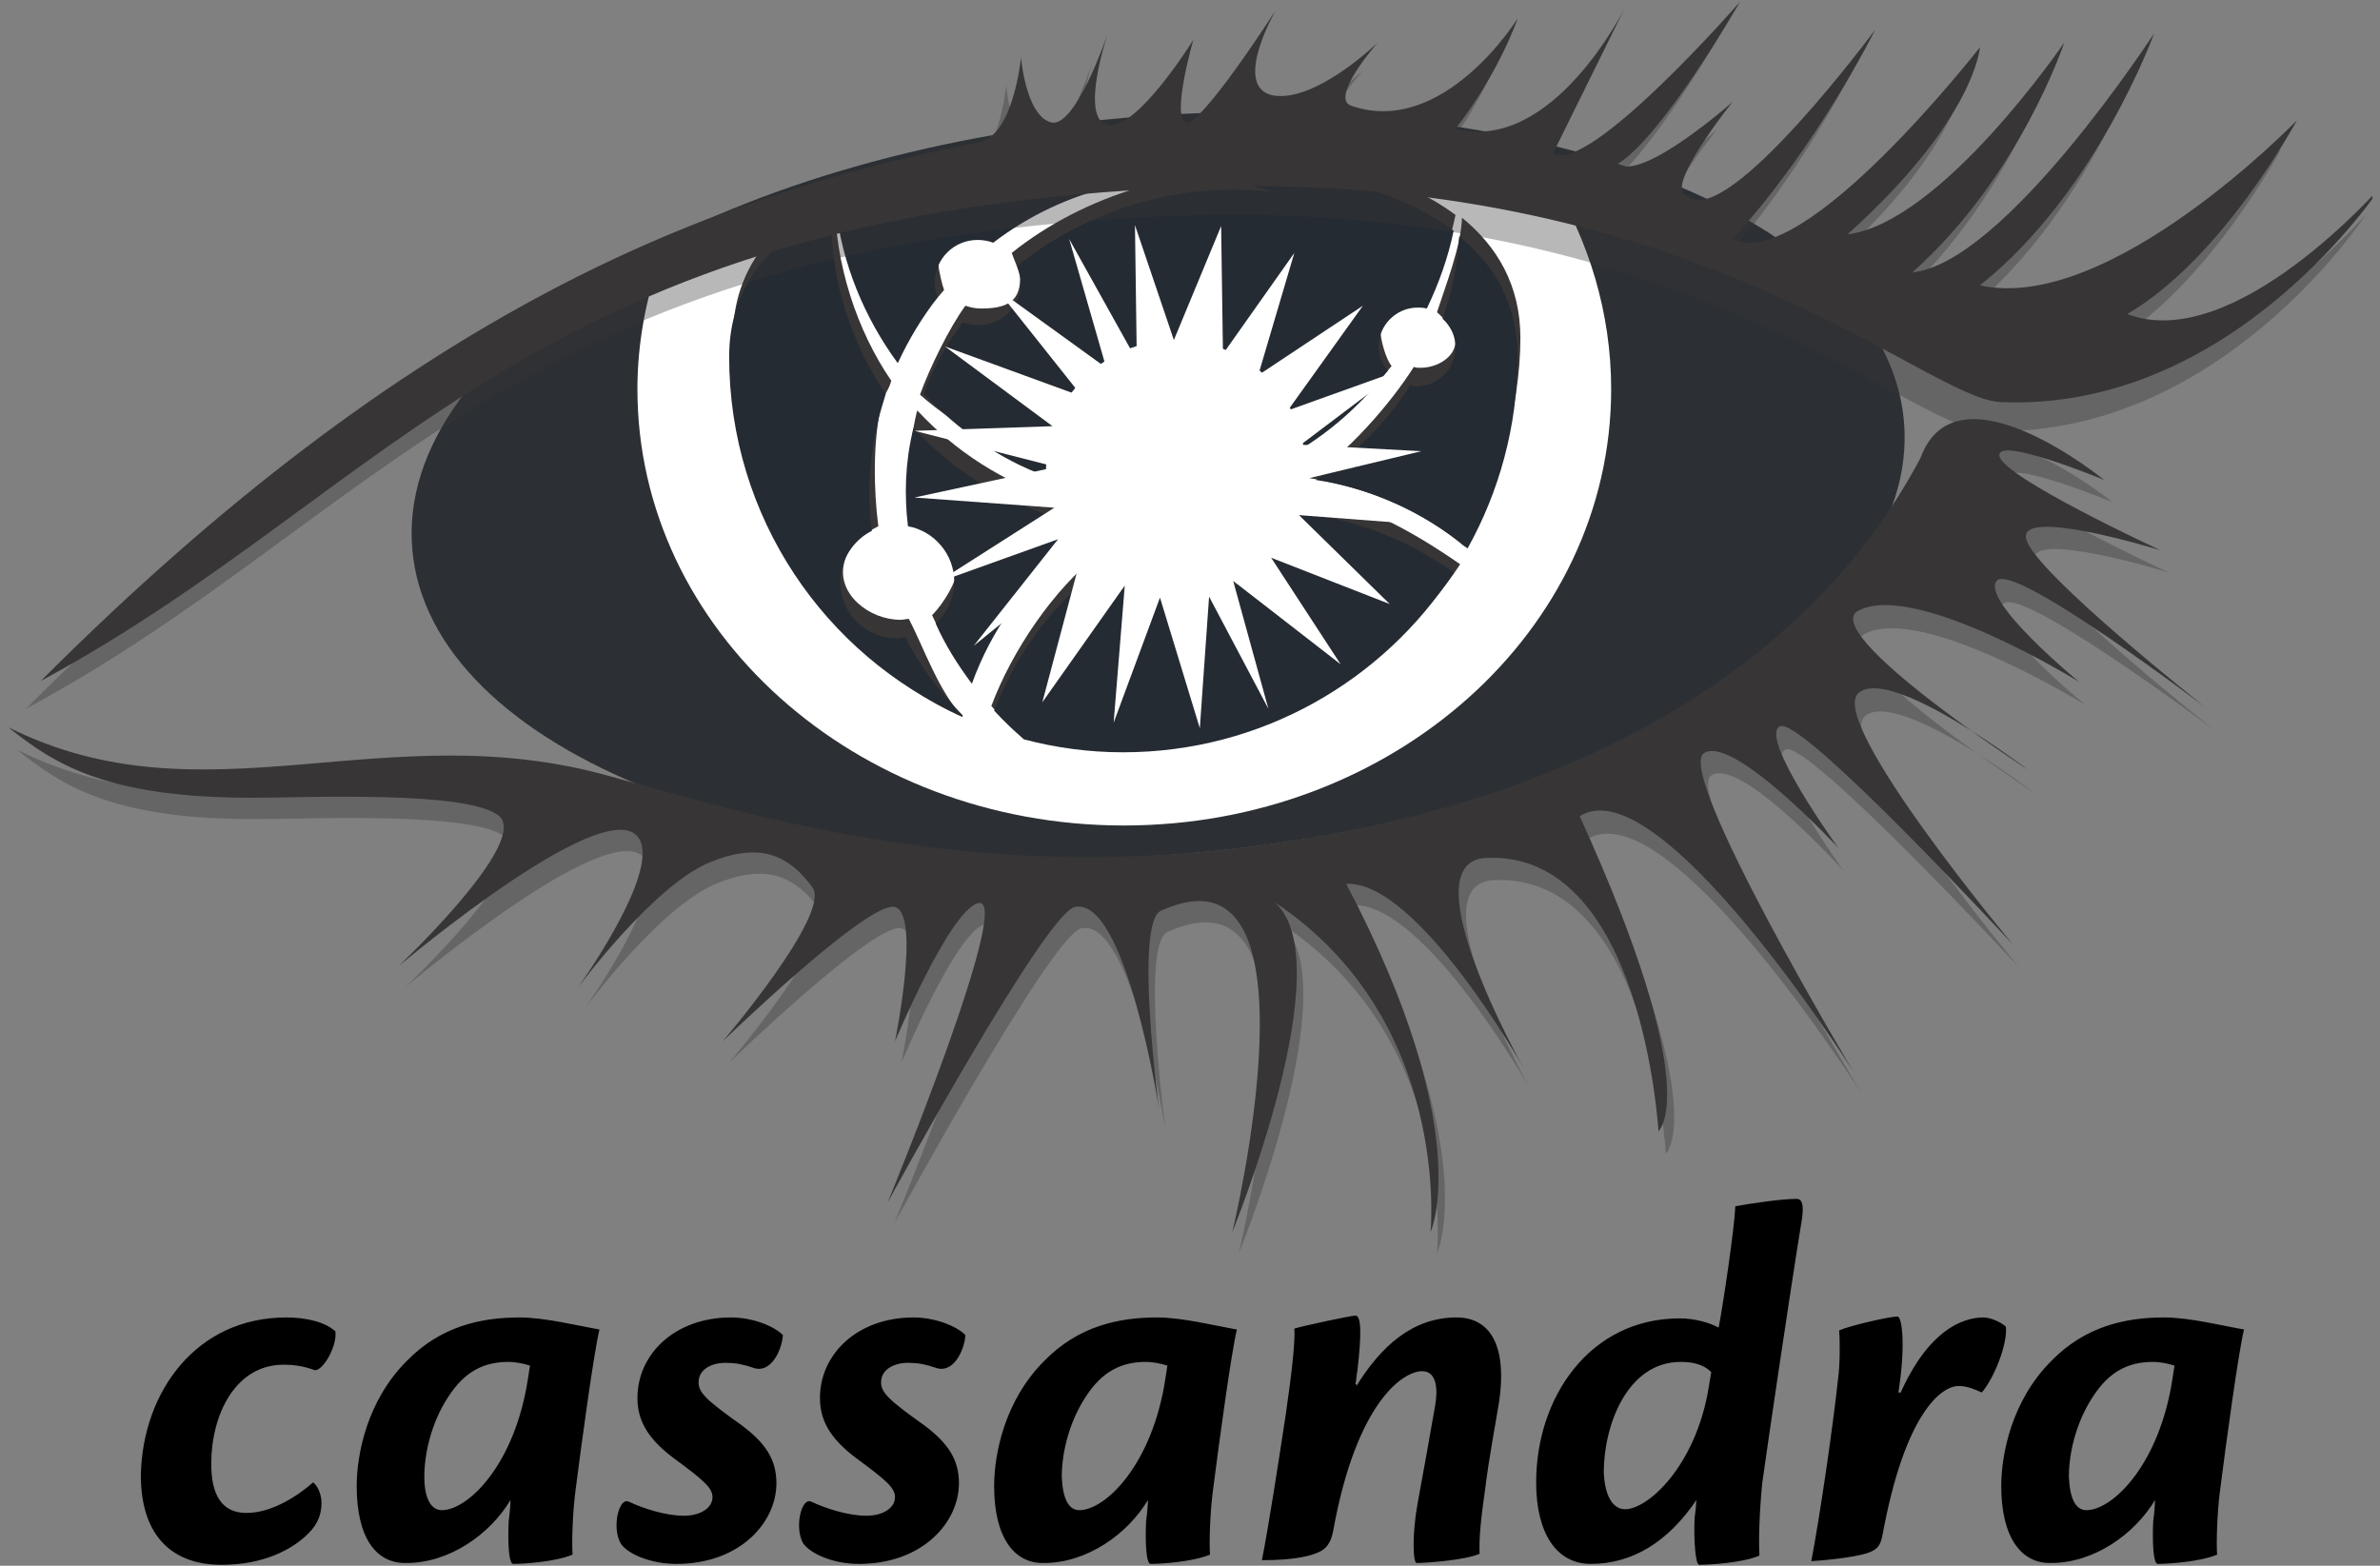 <svg width="152" height="100" viewBox="0 0 152 100" fill="none" xmlns="http://www.w3.org/2000/svg">
<rect x="0" y="0" width="152" height="100" fill="#808080" stroke="none"/>
<g clip-path="url(#clip0)">
<path d="M18.284 84.142C19.586 84.142 20.769 84.438 21.42 85.03C21.538 85.976 20.651 87.515 20.118 87.515C19.468 87.278 18.876 87.16 18.107 87.16C15.03 87.16 13.491 90.355 13.491 93.491C13.491 95.444 14.142 96.627 15.74 96.627C17.396 96.627 19.053 95.503 20 94.675C20.237 94.852 20.533 95.385 20.533 95.976C20.533 96.627 20.355 97.278 19.704 97.929C18.639 98.994 16.805 99.941 14.142 99.941C11.124 99.941 8.994 98.225 8.994 94.201C9.112 88.876 12.544 84.142 18.284 84.142ZM28.225 96.45C29.882 96.45 32.9 93.55 33.728 87.988C33.787 87.633 33.787 87.574 33.846 87.219C33.491 87.101 32.959 86.982 32.485 86.982C31.243 86.982 29.941 87.337 28.817 88.935C27.633 90.592 27.101 92.663 27.101 94.32C27.101 95.68 27.515 96.45 28.225 96.45V96.45ZM22.781 94.911C22.781 92.9 23.432 89.468 25.976 86.923C28.166 84.675 30.769 84.142 33.195 84.142C34.793 84.142 36.923 84.675 38.284 84.911C37.929 86.391 37.16 92.012 36.746 95.266C36.568 96.627 36.509 98.58 36.568 99.29C35.444 99.763 33.373 99.882 32.781 99.882C32.485 99.882 32.426 98.521 32.485 97.16C32.544 96.746 32.604 96.095 32.604 95.799C31.302 97.988 28.698 99.823 25.976 99.823C24.024 99.882 22.781 98.225 22.781 94.911V94.911ZM46.686 84.142C48.047 84.142 49.408 84.675 50 85.266C49.941 86.213 49.231 87.811 48.047 87.337C47.515 87.16 47.041 87.041 46.331 87.041C45.444 87.041 44.615 87.456 44.615 88.284C44.615 88.935 45.089 89.408 47.337 91.006C48.935 92.189 49.586 93.254 49.586 94.734C49.586 97.219 47.278 99.882 43.195 99.882C41.538 99.882 40.059 99.231 39.645 98.58C39.053 97.574 39.527 95.562 40.178 95.917C41.065 96.331 42.485 96.805 43.669 96.805C44.793 96.805 45.503 96.272 45.503 95.621C45.503 95.03 44.971 94.556 42.959 93.077C41.243 91.775 40.71 90.592 40.71 89.29C40.71 86.45 43.136 84.142 46.686 84.142V84.142ZM58.343 84.142C59.704 84.142 61.065 84.675 61.657 85.266C61.598 86.213 60.888 87.811 59.704 87.337C59.172 87.16 58.698 87.041 57.988 87.041C57.101 87.041 56.272 87.456 56.272 88.284C56.272 88.935 56.746 89.408 58.994 91.006C60.592 92.189 61.243 93.254 61.243 94.734C61.243 97.219 58.935 99.882 54.852 99.882C53.195 99.882 51.775 99.231 51.302 98.58C50.71 97.574 51.184 95.562 51.834 95.917C52.722 96.331 54.142 96.805 55.325 96.805C56.45 96.805 57.16 96.272 57.16 95.621C57.16 95.03 56.627 94.556 54.615 93.077C52.9 91.775 52.367 90.592 52.367 89.29C52.367 86.45 54.793 84.142 58.343 84.142V84.142ZM68.935 96.45C70.592 96.45 73.609 93.55 74.438 87.988C74.497 87.633 74.497 87.574 74.556 87.219C74.201 87.101 73.669 86.982 73.195 86.982C71.953 86.982 70.651 87.337 69.527 88.935C68.343 90.592 67.811 92.663 67.811 94.32C67.87 95.68 68.225 96.45 68.935 96.45V96.45ZM63.491 94.911C63.491 92.9 64.142 89.468 66.686 86.923C68.876 84.675 71.479 84.142 73.905 84.142C75.503 84.142 77.633 84.675 78.994 84.911C78.639 86.391 77.87 92.012 77.456 95.266C77.278 96.627 77.219 98.58 77.278 99.29C76.154 99.763 74.083 99.882 73.491 99.882C73.195 99.882 73.136 98.521 73.195 97.16C73.254 96.746 73.314 96.095 73.314 95.799C72.012 97.988 69.408 99.823 66.686 99.823C64.793 99.882 63.491 98.225 63.491 94.911V94.911ZM86.627 88.521C88.166 86.036 90.178 84.142 93.018 84.142C95.444 84.142 96.213 86.391 95.74 89.527C95.503 91.006 95.089 93.136 94.852 95.089C94.615 96.746 94.438 98.225 94.497 99.231C93.609 99.645 91.065 99.823 90.473 99.823C90.237 99.823 90.178 97.988 90.533 96.036C90.829 94.438 91.361 91.479 91.657 89.763C91.834 88.757 91.775 87.574 90.829 87.574C89.586 87.574 86.627 89.586 85.148 97.751C85.03 98.402 84.793 98.817 84.379 99.053C83.846 99.349 82.781 99.645 80.592 99.645C81.006 97.574 81.657 93.373 82.13 90.237C82.544 87.397 82.722 85.562 82.663 84.852C83.254 84.675 86.272 84.024 86.568 84.024C86.923 84.024 86.982 85.089 86.686 87.574C86.627 87.811 86.627 88.166 86.568 88.402H86.627V88.521V88.521ZM103.787 96.391C105.266 96.391 108.284 93.609 109.112 88.698C109.172 88.402 109.231 87.929 109.29 87.633C108.876 87.219 108.284 86.982 107.337 86.982C103.905 86.982 102.426 91.065 102.426 94.024C102.485 95.562 103.018 96.391 103.787 96.391ZM101.598 99.882C99.408 99.882 98.107 97.929 98.107 94.675C98.107 89.231 101.539 84.201 107.278 84.201C108.284 84.201 109.231 84.497 109.763 84.793C110.059 83.254 110.769 78.462 110.828 77.041C111.775 76.864 113.787 76.568 114.734 76.568C115.089 76.568 115.207 76.923 115.089 77.811C114.26 82.9 112.84 92.604 112.544 94.734C112.367 96.568 112.308 98.343 112.367 99.349C111.302 99.823 109.112 99.941 108.521 99.941C108.284 99.941 108.166 98.402 108.225 96.982C108.284 96.568 108.343 95.917 108.343 95.799C106.509 98.521 104.201 99.882 101.598 99.882V99.882ZM121.361 88.994C123.136 85.03 125.266 84.142 126.686 84.142C127.101 84.142 127.811 84.438 128.107 84.734C128.225 85.858 127.337 88.047 126.568 88.935C126.154 88.757 125.681 88.521 125.089 88.521C123.965 88.521 121.657 90.296 120.237 97.988C120.118 98.639 119.941 98.876 119.586 99.053C118.994 99.408 116.746 99.645 115.681 99.704C116.213 96.923 117.041 91.302 117.397 87.988C117.515 87.16 117.515 85.562 117.456 84.971C118.107 84.675 120.651 84.083 121.183 84.083C121.479 84.083 121.716 85.917 121.243 88.935H121.361V88.994V88.994ZM133.254 96.45C134.911 96.45 137.929 93.55 138.757 87.988C138.817 87.633 138.817 87.574 138.876 87.219C138.521 87.101 137.988 86.982 137.515 86.982C136.272 86.982 134.97 87.337 133.846 88.935C132.663 90.592 132.13 92.663 132.13 94.32C132.189 95.68 132.544 96.45 133.254 96.45V96.45ZM127.811 94.911C127.811 92.9 128.462 89.468 131.006 86.923C133.195 84.675 135.799 84.142 138.225 84.142C139.823 84.142 141.953 84.675 143.314 84.911C142.959 86.391 142.189 92.012 141.775 95.266C141.598 96.627 141.539 98.58 141.598 99.29C140.473 99.763 138.402 99.882 137.811 99.882C137.515 99.882 137.456 98.521 137.515 97.16C137.574 96.746 137.633 96.095 137.633 95.799C136.331 97.988 133.728 99.823 131.006 99.823C129.112 99.882 127.811 98.225 127.811 94.911V94.911Z" fill="black"/>
<path d="M121.598 26.923C122.722 39.882 102.308 52.248 75.976 54.497C49.645 56.745 27.456 48.047 26.331 35.089C25.207 22.13 45.621 9.763 71.953 7.515C98.225 5.266 120.473 13.905 121.598 26.923" fill="#2C3035"/>
<path d="M72.662 8.994C62.602 8.817 50.886 12.84 42.129 16.568C41.242 19.172 40.709 21.953 40.709 24.852C40.709 40.237 54.614 52.722 71.774 52.722C88.934 52.722 102.898 40.296 102.898 24.852C102.898 20 101.478 15.385 99.052 11.42C92.07 10.355 82.425 9.172 72.662 8.994" fill="white"/>
<path d="M71.834 8.994C66.272 8.639 56.686 11.538 48.698 14.438C47.456 17.278 46.805 20.414 46.805 23.728C46.805 37.219 59.053 48.166 71.953 48.166C84.793 48.166 96.154 37.219 97.1 23.728C97.396 19.349 95.917 15.207 93.787 11.657C85.562 10.237 76.805 9.349 71.834 8.994" fill="white"/>
<path d="M57.573 22.012C58.283 20.473 59.289 19.763 60.295 18.521C60.177 18.225 59.94 17.219 59.94 16.923C59.94 15.384 61.183 14.201 62.662 14.201C63.017 14.201 63.372 14.26 63.668 14.379C68.224 10.887 74.2 9.408 80.236 10.769C80.768 10.887 81.301 11.065 81.834 11.183C75.916 10.355 69.171 12.485 64.615 16.154C64.733 16.509 65.147 17.396 65.147 17.811C65.147 19.349 64.141 19.704 62.662 19.704C62.307 19.704 62.011 19.645 61.656 19.526C60.65 20.887 59.348 23.55 58.757 25.207C61.301 27.456 63.549 28.284 66.508 29.408C66.508 29.29 66.626 29.112 66.626 28.994C66.626 24.438 70.65 20.71 75.206 20.71C79.289 20.71 82.721 23.669 83.372 27.574C85.443 26.272 87.396 25.266 88.875 23.373C88.52 22.958 88.165 21.716 88.165 21.124C88.165 19.763 89.289 18.639 90.65 18.639C90.828 18.639 91.005 18.639 91.242 18.698C92.011 17.1 92.603 15.444 92.958 13.728C85.798 8.402 71.952 9.171 71.952 9.171C71.952 9.171 60.946 8.58 53.49 12.248C54.023 15.68 55.443 19.112 57.573 22.012" fill="#373535"/>
<path d="M91.775 19.941C92.308 20.414 92.545 20.769 92.781 21.183C93.432 22.367 92.13 23.491 90.71 23.491C90.592 23.491 90.415 23.491 90.296 23.432C88.758 25.858 86.036 28.935 83.61 30.532C87.338 31.124 90.829 32.603 93.551 34.911C95.562 31.302 97.101 26.035 97.101 21.598C97.101 18.225 95.622 15.74 93.373 13.905C93.314 15.74 92.308 18.284 91.775 19.941ZM61.716 42.899C62.959 39.467 65.977 36.864 68.876 34.556C68.462 33.964 67.811 32.544 67.574 31.893C64.083 30.828 61.006 28.817 58.58 26.213C58.58 26.272 58.521 26.39 58.521 26.45C58.048 28.462 57.988 30.532 58.225 32.485C59.882 32.781 61.184 34.26 61.184 36.035C61.184 37.1 60.237 38.58 59.527 39.29C60.237 40.828 60.77 41.657 61.716 42.899" fill="#373535"/>
<path d="M61.479 45.74C60 44.261 58.994 41.361 58.047 39.527C57.87 39.527 57.692 39.586 57.515 39.586C55.503 39.586 53.432 37.929 53.905 35.976C54.142 34.911 54.911 34.201 56.095 33.61C55.799 31.361 55.74 28.225 56.272 25.917C56.391 25.266 56.745 24.971 56.923 24.32C54.734 21.124 53.314 16.864 53.314 12.663V12.19C49.586 14.083 46.805 16.982 46.805 21.598C46.805 31.834 52.722 41.894 61.479 45.799V45.74V45.74ZM83.077 31.598C81.953 34.793 78.876 37.16 75.266 37.16C73.314 37.16 71.538 36.509 70.177 35.385C67.278 37.633 64.615 41.598 63.314 45.089C63.905 45.74 64.32 46.272 65.029 46.864C67.041 47.397 69.882 46.864 72.071 46.864C80.888 46.864 88.757 42.959 93.254 36.036C90.177 33.905 86.627 31.894 83.077 31.598" fill="#373535"/>
<path d="M57.337 23.195C58.048 21.657 58.876 20.296 59.882 18.994C59.764 18.698 59.704 18.343 59.704 18.047C59.704 16.509 60.947 15.325 62.426 15.325C62.781 15.325 63.136 15.384 63.432 15.503C67.988 12.012 73.965 10.532 80 11.893C80.533 12.012 81.065 12.189 81.598 12.307C75.681 11.479 69.527 13.313 64.971 16.982C65.089 17.337 65.207 17.692 65.207 18.047C65.207 19.586 63.965 20.769 62.485 20.769C62.13 20.769 61.835 20.71 61.48 20.591C60.474 21.953 59.586 23.491 58.994 25.148C61.184 27.455 63.846 29.349 66.805 30.414V30C66.805 25.444 70.533 21.716 75.089 21.716C79.172 21.716 82.604 24.674 83.255 28.58C85.326 27.278 87.101 25.621 88.639 23.668C88.284 23.254 88.047 22.722 88.047 22.13C88.047 20.769 89.172 19.645 90.533 19.645C90.71 19.645 90.888 19.645 91.124 19.704C91.894 18.106 92.485 16.45 92.84 14.733C85.681 9.408 71.835 10.177 71.835 10.177C71.835 10.177 60.829 9.586 53.373 13.254C53.787 16.864 55.207 20.296 57.337 23.195" fill="#252B33"/>
<path d="M92.129 20.355C92.661 20.828 92.957 21.479 92.957 22.189C92.957 23.55 91.833 24.675 90.472 24.675C90.354 24.675 90.176 24.675 90.058 24.616C88.519 27.041 86.448 29.113 84.022 30.651C87.573 31.183 90.945 32.722 93.726 35.03C95.738 31.42 96.922 27.219 96.922 22.781C96.922 19.408 95.442 16.923 93.194 15.089C93.076 16.923 92.721 18.698 92.129 20.355V20.355ZM62.07 43.669C63.312 40.237 65.442 37.219 68.342 34.911C67.928 34.32 67.573 33.728 67.336 33.018C63.845 31.953 60.768 29.941 58.342 27.337C58.342 27.397 58.283 27.515 58.283 27.574C57.809 29.586 57.75 31.657 57.987 33.61C59.644 33.905 60.945 35.385 60.945 37.16C60.945 38.225 60.472 39.172 59.762 39.823C60.354 41.184 61.182 42.485 62.07 43.669Z" fill="#252B33"/>
<path d="M61.48 45.681C60 44.201 58.758 42.544 57.811 40.71C57.633 40.71 57.456 40.769 57.278 40.769C55.267 40.769 53.669 39.172 53.669 37.16C53.669 35.74 54.497 34.497 55.681 33.905C55.385 31.657 55.503 29.408 56.036 27.101C56.154 26.45 56.391 25.799 56.568 25.148C54.379 21.953 53.077 18.047 53.077 13.846V13.373C49.349 15.266 46.568 18.166 46.568 22.781C46.568 33.018 52.663 41.834 61.42 45.74C61.48 45.74 61.48 45.74 61.48 45.681V45.681ZM82.841 32.781C81.716 35.976 78.639 38.343 75.03 38.343C73.077 38.343 71.302 37.692 69.941 36.568C67.042 38.817 64.852 41.894 63.491 45.385C64.083 46.035 64.734 46.627 65.385 47.219C67.397 47.752 69.527 48.047 71.716 48.047C80.533 48.047 88.343 43.491 92.841 36.568C89.882 34.438 86.391 33.077 82.841 32.781" fill="#252B33"/>
<path d="M83.136 30.651L90.769 28.817L83.077 28.402L89.349 23.669L82.249 26.213L87.041 19.527L80.355 23.965L82.663 16.154L78.106 22.604L77.988 14.438L74.97 21.716L72.485 14.379L72.603 23.018L68.284 15.266L70.651 23.491L63.609 18.402L69.112 25.325L60.355 22.13L67.219 27.219L58.402 27.515L67.456 29.823L58.402 31.775L67.337 32.426L59.822 37.219L67.574 34.438L62.189 41.243L68.994 35.74L66.568 44.852L71.834 37.396L71.124 46.154L74.083 38.166L76.627 46.509L77.219 38.106L81.006 45.266L78.757 37.101L85.621 42.426L81.183 35.621L88.757 38.58L82.959 32.899L90.71 33.491L83.136 30.651V30.651Z" fill="white"/>
<path d="M1.656 45.266C25.384 21.538 44.319 14.201 61.538 10.888C63.786 10.473 64.26 5.444 64.26 5.444C64.26 5.444 64.556 9.112 66.153 9.586C67.751 10.059 69.822 3.846 69.822 3.846C69.822 3.846 67.928 9.408 69.822 9.763C71.715 10.059 75.266 4.32 75.266 4.32C75.266 4.32 73.846 9.231 74.792 9.586C75.739 9.882 80.532 2.426 80.532 2.426C80.532 2.426 77.692 7.337 80.355 7.87C83.076 8.343 87.041 4.497 87.041 4.497C87.041 4.497 83.964 7.988 85.325 8.521C91.242 10.592 95.976 2.959 95.976 2.959C95.976 2.959 94.852 6.331 92.011 10C98.224 11.598 102.84 2.249 102.84 2.249L98.224 11.598C100.591 12.781 110.118 1.775 110.118 1.775C110.118 1.775 105.207 10.355 102.307 12.13C103.905 13.432 109.644 8.284 109.644 8.284C109.644 8.284 105.029 14.024 106.804 14.319C109.349 16.39 118.757 3.669 118.757 3.669C118.757 3.669 115.088 11.183 109.704 17.041C114.201 19.349 125.443 4.852 125.443 4.852C125.443 4.852 125.147 9.467 116.982 16.805C123.017 16.035 130.828 4.556 130.828 4.556C130.828 4.556 127.988 13.136 121.124 19.231C127.041 18.639 136.567 3.965 136.567 3.965C136.567 3.965 132.899 14.142 125.443 20.059C133.727 21.893 145.68 9.527 145.68 9.527C145.68 9.527 141.005 18.284 134.852 21.893C141.715 24.497 151.124 13.669 151.124 13.669C151.124 13.669 141.715 28.166 126.745 27.515C121.834 27.278 106.982 12.604 75.147 13.787C33.017 15.325 24.142 33.195 1.656 45.266Z" fill="#373535" fill-opacity="0.35"/>
<path d="M2.604 43.491C26.331 19.763 45.266 12.426 62.485 9.112C64.734 8.698 65.207 3.669 65.207 3.669C65.207 3.669 65.503 7.337 67.1 7.811C68.698 8.284 70.769 2.071 70.769 2.071C70.769 2.071 68.876 7.633 70.769 7.988C72.663 8.284 76.213 2.544 76.213 2.544C76.213 2.544 74.793 7.456 75.74 7.811C76.686 8.107 81.479 0.651 81.479 0.651C81.479 0.651 78.639 5.562 81.302 6.095C84.023 6.568 87.988 2.722 87.988 2.722C87.988 2.722 84.911 6.213 86.272 6.746C92.189 8.817 96.923 1.183 96.923 1.183C96.923 1.183 95.799 4.556 92.958 8.225C99.171 9.823 103.787 0.473 103.787 0.473L99.171 9.823C101.538 11.124 111.124 0.118 111.124 0.118C111.124 0.118 106.213 8.698 103.313 10.473C104.911 11.598 110.651 6.509 110.651 6.509C110.651 6.509 106.035 12.249 107.81 12.544C110.355 14.615 119.763 1.894 119.763 1.894C119.763 1.894 116.035 9.408 110.651 15.266C115.148 17.515 126.449 3.018 126.449 3.018C126.449 3.018 126.154 7.633 117.988 14.97C124.023 14.201 131.834 2.722 131.834 2.722C131.834 2.722 128.994 11.302 122.13 17.396C128.047 16.805 137.574 2.13 137.574 2.13C137.574 2.13 133.905 12.308 126.449 18.225C134.733 20.059 146.686 7.692 146.686 7.692C146.686 7.692 142.012 16.45 135.858 20.059C142.722 22.663 152.13 11.834 152.13 11.834C152.13 11.834 142.722 26.331 127.751 25.68C122.84 25.444 107.988 10.769 76.154 11.953C34.024 13.55 25.089 31.361 2.604 43.491Z" fill="#373535"/>
<path d="M1.064 47.87C13.609 54.142 25.088 46.923 39.526 51.006C50.532 54.083 63.905 57.929 82.07 55.266C100.236 52.663 115.739 44.734 123.195 30.651C125.502 24.379 134.911 32.071 134.911 32.071C134.911 32.071 128.047 29.231 128.224 30.533C128.402 31.894 138.52 36.568 138.52 36.568C138.52 36.568 129.348 33.728 129.94 35.858C130.473 37.988 141.419 46.627 141.419 46.627C141.419 46.627 128.934 37.278 127.928 38.58C126.863 39.882 133.195 45.03 133.195 45.03C133.195 45.03 122.78 38.58 119.112 40.474C116.449 41.834 129.94 50.651 129.94 50.651C129.94 50.651 121.183 43.965 119.112 45.74C117.041 47.515 128.993 61.834 128.993 61.834C128.993 61.834 115.384 47.16 114.023 47.87C112.662 48.58 117.751 55.621 117.751 55.621C117.751 55.621 111.124 48.284 109.289 49.527C107.455 50.828 118.875 69.823 118.875 69.823C118.875 69.823 106.508 50.355 101.36 53.61C109.348 71.184 106.39 73.669 106.39 73.669C106.39 73.669 105.384 55.74 95.384 56.213C90.354 56.45 97.751 69.586 97.751 69.586C97.751 69.586 90.946 57.574 86.39 57.811C94.733 73.669 91.775 80.059 91.775 80.059C91.775 80.059 93.135 66.509 81.834 58.994C86.153 62.84 79.112 80.059 79.112 80.059C79.112 80.059 85.266 54.675 74.556 59.527C72.84 60.296 74.437 72.189 74.437 72.189C74.437 72.189 72.307 58.58 69.053 59.29C67.159 59.704 57.1 78.166 57.1 78.166C57.1 78.166 65.325 58.225 62.84 59.053C61.005 59.645 57.573 67.87 57.573 67.87C57.573 67.87 59.23 59.763 57.573 59.29C55.916 58.817 46.567 67.87 46.567 67.87C46.567 67.87 53.49 59.763 52.307 58.047C50.473 55.503 48.402 55.385 45.857 56.391C42.189 57.811 37.278 64.497 37.278 64.497C37.278 64.497 42.189 57.692 41.36 55.207C39.999 51.124 25.857 63.077 25.857 63.077C25.857 63.077 34.2 55.207 32.307 53.491C30.414 51.834 19.999 52.308 16.804 52.308C7.277 52.426 3.964 50.178 1.064 47.87" fill="#373535" fill-opacity="0.35"/>
<path d="M0.533 46.45C13.078 52.722 24.557 45.503 38.995 49.586C50.001 52.663 63.373 56.509 81.539 53.846C99.705 51.242 115.208 43.313 122.663 29.231C124.971 22.958 134.379 30.651 134.379 30.651C134.379 30.651 127.515 27.81 127.693 29.112C127.87 30.473 137.989 35.148 137.989 35.148C137.989 35.148 128.817 32.307 129.409 34.438C129.941 36.568 140.888 45.207 140.888 45.207C140.888 45.207 128.521 35.799 127.515 37.1C126.51 38.402 132.782 43.55 132.782 43.55C132.782 43.55 122.368 37.1 118.699 38.994C116.036 40.355 129.527 49.171 129.527 49.171C129.527 49.171 120.77 42.485 118.699 44.26C116.628 46.035 128.581 60.355 128.581 60.355C128.581 60.355 115.03 45.68 113.669 46.39C112.308 47.1 117.397 54.142 117.397 54.142C117.397 54.142 110.652 46.864 108.817 48.106C106.983 49.408 118.344 68.402 118.344 68.402C118.344 68.402 105.977 48.876 100.888 52.13C108.936 69.763 105.918 72.248 105.918 72.248C105.918 72.248 104.912 54.319 94.912 54.793C89.882 55.029 97.279 68.165 97.279 68.165C97.279 68.165 90.533 56.213 85.977 56.45C94.32 72.307 91.362 78.698 91.362 78.698C91.362 78.698 92.723 65.148 81.421 57.633C85.74 61.479 78.699 78.698 78.699 78.698C78.699 78.698 84.853 53.313 74.143 58.165C72.427 58.935 74.024 70.828 74.024 70.828C74.024 70.828 71.894 57.219 68.64 57.929C66.746 58.343 56.687 76.805 56.687 76.805C56.687 76.805 64.912 56.864 62.427 57.692C60.592 58.284 57.16 66.509 57.16 66.509C57.16 66.509 58.817 58.402 57.16 57.929C55.504 57.455 46.154 66.509 46.154 66.509C46.154 66.509 53.078 58.402 51.894 56.686C50.06 54.142 47.989 54.023 45.444 55.029C41.776 56.45 36.865 63.136 36.865 63.136C36.865 63.136 41.776 56.331 40.947 53.846C39.587 49.763 25.444 61.716 25.444 61.716C25.444 61.716 33.788 53.846 31.894 52.13C30.001 50.473 19.587 50.947 16.391 50.947C6.746 51.006 3.433 48.757 0.533 46.45" fill="#373535"/>
</g>
<defs>
<clipPath id="clip0">
<rect width="151.515" height="100" fill="white"/>
</clipPath>
</defs>
</svg>
